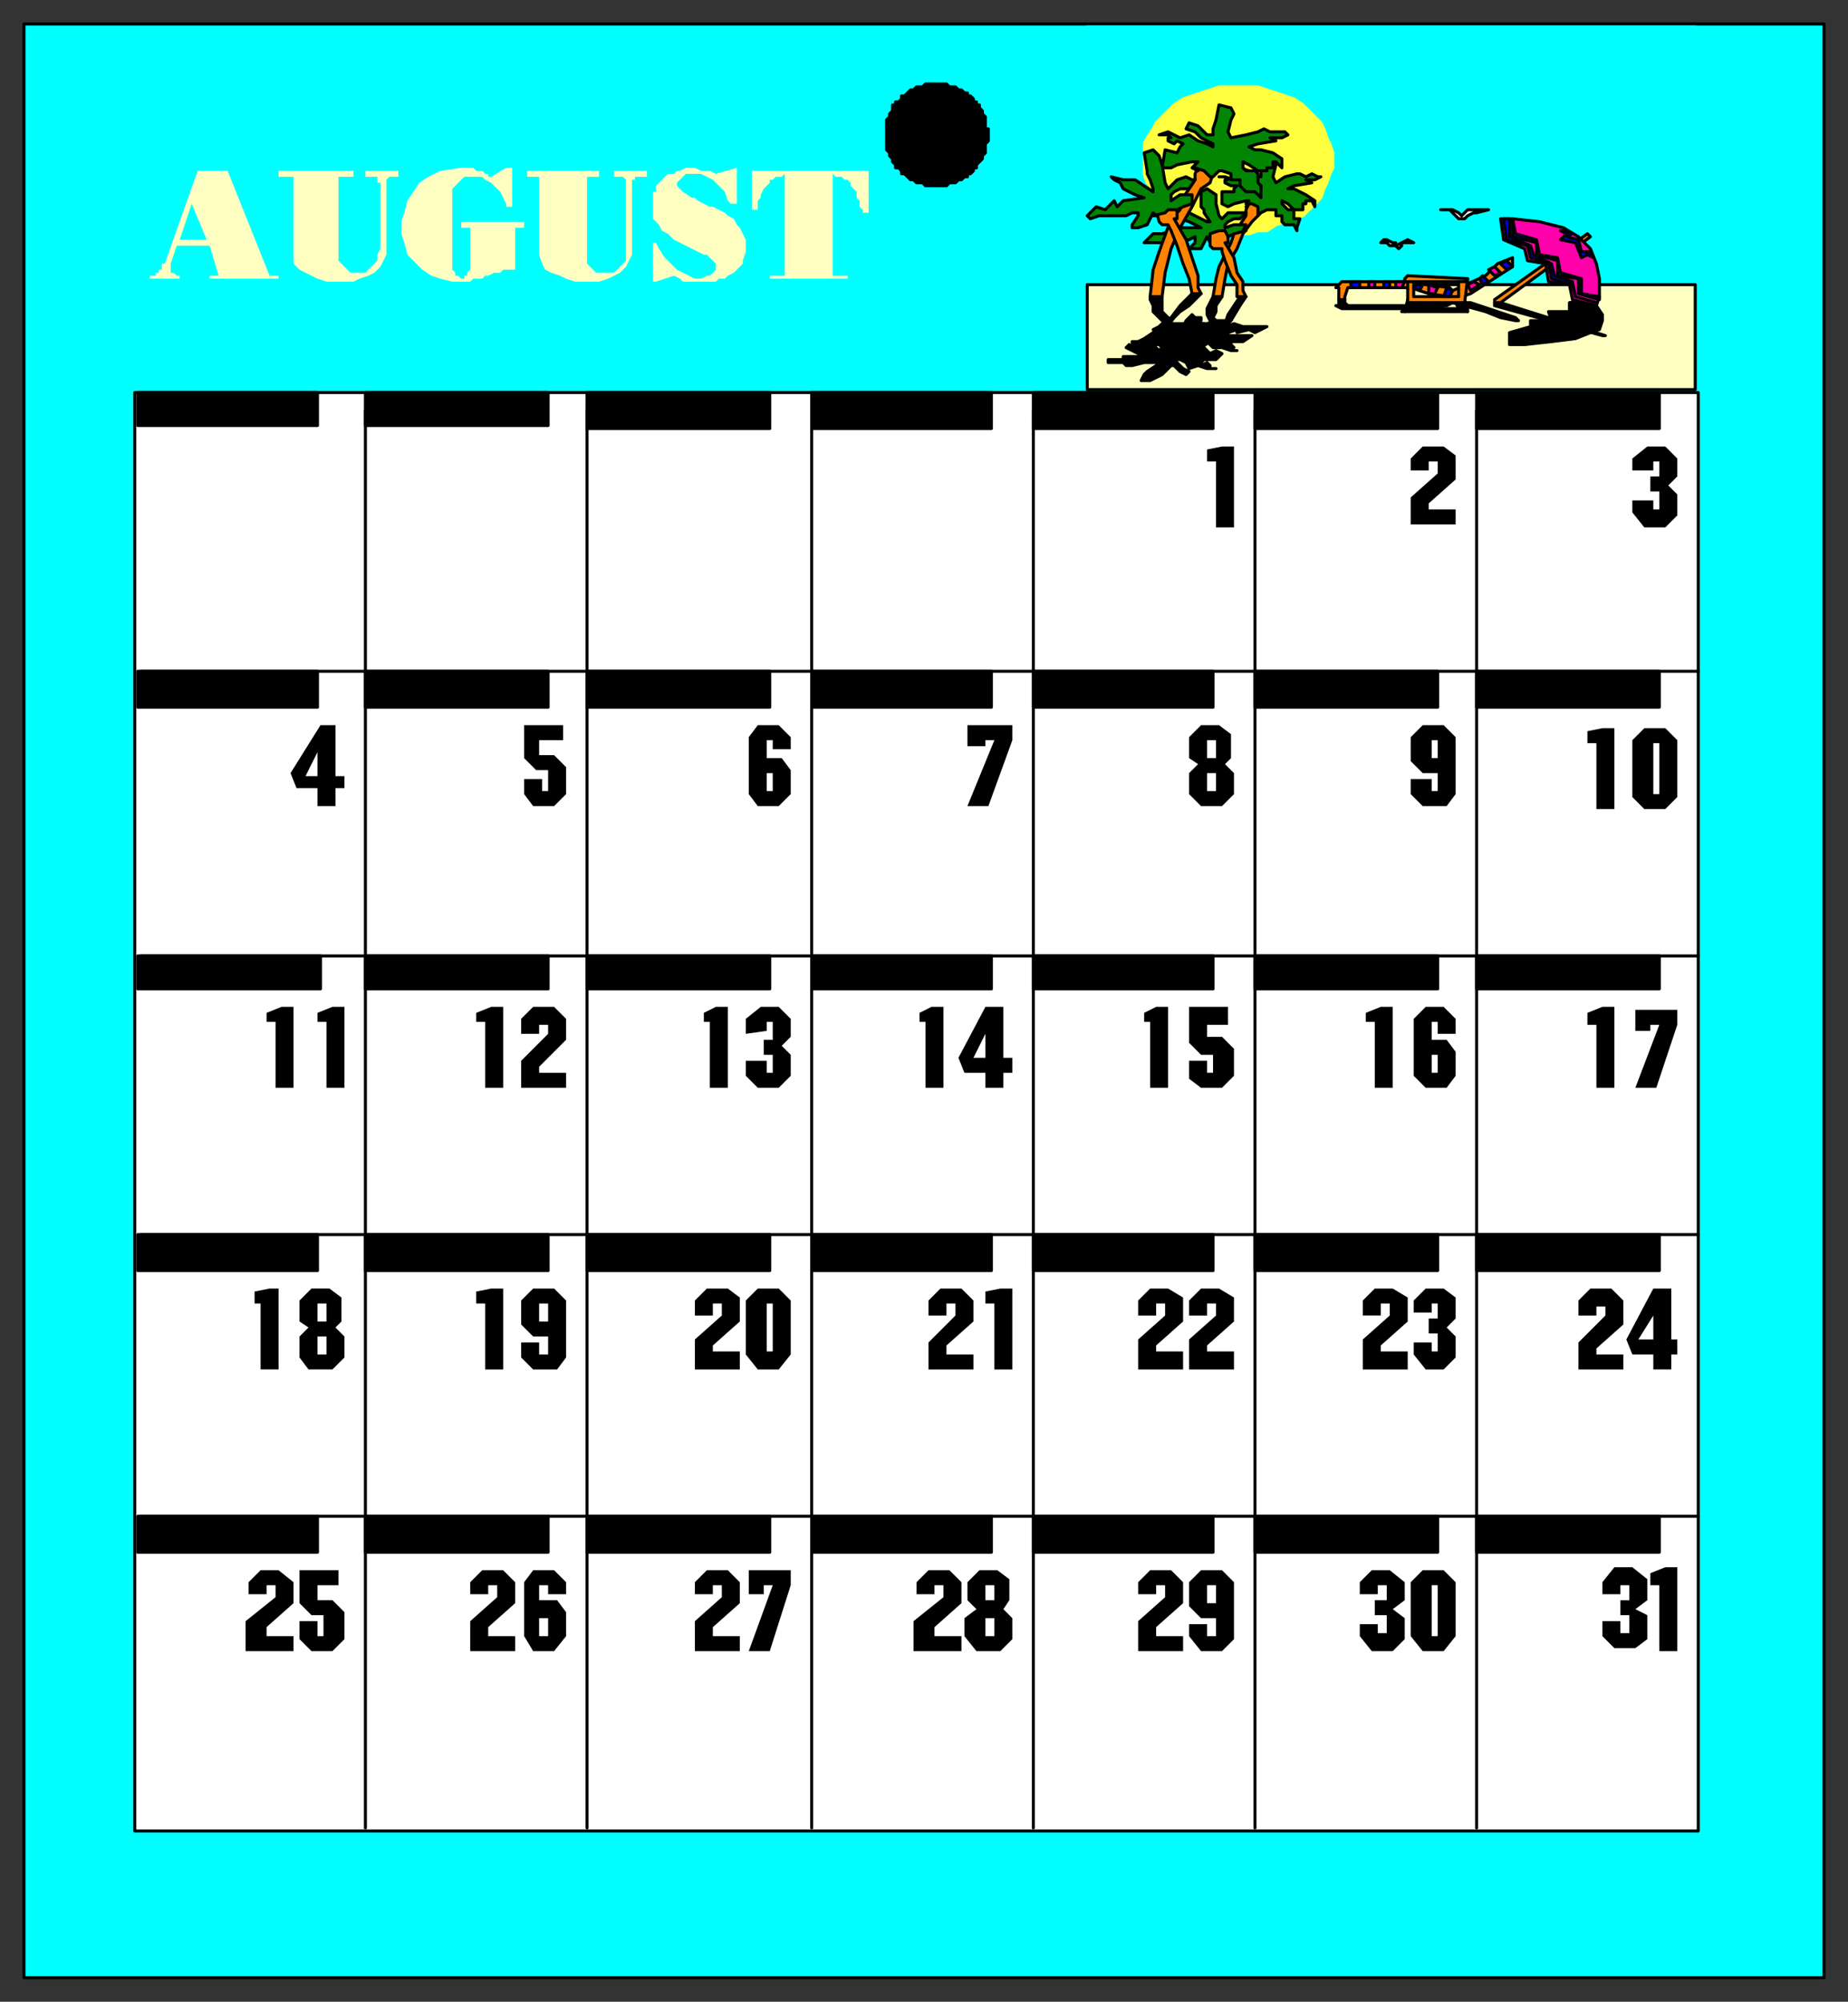 <svg xmlns="http://www.w3.org/2000/svg" fill-rule="evenodd" height="668" preserveAspectRatio="none" stroke-linecap="round" width="617"><rect width="100%" height="100%" fill="#333333" stroke="none"/><style>.brush0{fill:#fff}.pen0{stroke:#000;stroke-width:1;stroke-linejoin:round}.brush1{fill:#0ff}.brush2{fill:#000}.pen1,.pen2{stroke:none}.brush3{fill:#ffffc2}.brush5{fill:#028502}.brush6{fill:#ff8300}.brush7{fill:#ff00ab}.brush8{fill:#00f}</style><path class="pen0 brush1" d="M8 660h601V8H8v652z"/><path class="pen0 brush2" d="M330 45h0v-2h-1v-4l-1-1h0v-1l-1-1v-1h-1v-1h-1v-1l-1-1h-1v-1h-1l-1-1h-1 0l-1-1h-1 0-1l-1-1h-3 0-4l-1 1h0-2l-1 1h0-1l-1 1h0l-1 1h-1v1l-1 1h-1v1h-1v2l-1 1h0v1l-1 1v3h0v5h0v2l1 1v1h0l1 1v1h0l1 1v1h1l1 1v1h1l1 1h0l1 1h1l1 1h2l1 1h7l1-1h2l1-1h1l1-1h1v-1h1l1-1v-1h1v-1l1-1h0l1-1v-1h0l1-1v-3h0l1-1v-2h0z"/><path class="pen0 brush0" d="M45 611h522V131H45v480z"/><path class="pen0" fill="none" d="M122 610V137m74 473V137m75 473V137m74 473V137m74 473V137m74 473V137m74 87H47m520 95H47m520 93H47m520 94H47"/><path class="pen0 brush2" d="M46 142h60v-11H46v11zm76 0h61v-11h-61v11zm74 1h61v-12h-61v12zm75 0h60v-12h-60v12zm74 0h60v-12h-60v12zm74 0h61v-12h-61v12zm74 0h61v-12h-61v12zM46 236h60v-12H46v12zm76 0h61v-12h-61v12zm74 0h61v-12h-61v12zm75 0h60v-12h-60v12zm74 0h60v-12h-60v12zm74 0h61v-12h-61v12zm74 0h61v-12h-61v12zM46 330h61v-11H46v11zm76 0h61v-11h-61v11zm74 0h61v-11h-61v11zm75 0h60v-11h-60v11zm74 0h60v-11h-60v11zm74 0h61v-11h-61v11zm74 0h61v-11h-61v11zM46 424h60v-12H46v12zm76 0h61v-12h-61v12zm74 0h61v-12h-61v12zm75 0h60v-12h-60v12zm74 0h60v-12h-60v12zm74 0h61v-12h-61v12zm74 0h61v-12h-61v12zM46 518h60v-12H46v12zm76 0h61v-12h-61v12zm74 0h61v-12h-61v12zm75 0h60v-12h-60v12zm74 0h60v-12h-60v12zm74 0h61v-12h-61v12zm74 0h61v-12h-61v12z"/><path class="pen1 brush2" d="M108 539h-4l-4-4v-11h13v5h-7v5h5l4 4v9l-4 4h-7l-4-4v-6h6v5h2v-7zm-16-10h-3v3h-6v-4l4-4h6l5 4v7l-9 8v3h9v5H82v-10l10-8v-4zm20-86 3 3v7l-4 4h-8l-3-4v-7l3-3-3-2v-7l4-4h6l4 3v8l-2 2zm-25-8h-2v-4l5-1h3v27h-6v-22zm22-94h-3v-3l5-2h4v27h-6v-22zm-17 0h-3v-3l5-2h4v27h-6v-22zm14-78h-7l-2-5 10-16h5v17h3v4h-3v6h-6v-6z"/><path class="pen2 brush0" d="m106 251-4 8h4v-8zm3 184h-3v6h3v-6zm0 11h-3v6h3v-6z"/><path class="pen1 brush2" d="M258 529h-3v3h-5v-8h14v5l-7 22h-7l8-22zm-17 0h-3v3h-6v-4l4-4h7l4 4v7l-9 8v3h9v5h-15v-10l9-8v-4zm12-99h7l4 4v18l-4 5h-7l-4-5v-18l4-4zm-12 5h-3v4h-6v-5l4-4h7l4 3v8l-9 8v2h9v6h-15v-10l9-8v-4zm17-94h-2v3l-7 1v-5l5-4h6l4 4v6l-3 3 3 3v7l-4 4h-7l-4-4v-5h7v4h2v-6h-3v-5h3v-6zm-21 0h-2v-3l4-2h4v27h-6v-22zm21-94h-2v6h5l3 4v8l-4 4h-7l-3-4v-19l3-4h7l4 4v4h-6v-3z"/><path class="pen2 brush0" d="M258 258h-2v6h2v-6zm-2 177v16h2v-16h-2z"/><path class="pen1 brush2" d="M475 524h7l4 4v18l-4 5h-7l-4-5v-18l4-4zm-12 5h-3v3h-6v-4l4-4h6l5 4v6l-4 3 4 3v7l-4 4h-7l-4-5v-4h6v3h3v-6h-4v-5h4v-5zm17-94h-2v3h-6v-4l4-4h6l4 3v7l-3 3 3 3v7l-4 4h-6l-4-5v-4h6v3h2v-6h-3v-5h3v-5zm-16 0h-3v4h-6v-5l4-4h6l5 3v8l-9 8v2h9v6h-15v-10l9-8v-4zm16-94h-2v6h5l3 4v8l-3 4h-7l-4-4v-19l4-4h6l4 4v5h-6v-4zm-21 0h-3v-3l5-2h4v27h-6v-22zm21-83h-5l-4-4v-8l4-4h7l4 4v19l-3 4h-8l-4-4v-5h7v4h2v-6zm0-104h-3v3h-6v-4l4-4h7l4 3v8l-9 8v2h9v5h-15v-9l9-8v-4z"/><path class="pen2 brush0" d="M480 247h-2v6h2v-6zm0 105h-2v6h2v-6zm-2 177v17h2v-17h-2z"/><path class="pen1 brush2" d="M406 540h-5l-4-4v-8l4-4h7l4 4v19l-4 4h-7l-4-5v-4h6v4h3v-6zm-17-11h-3v3h-6v-4l4-4h7l4 4v7l-9 8v3h9v5h-15v-10l9-8v-4zm17-94h-3v4h-6v-5l4-4h6l5 3v8l-9 8v2h9v6h-15v-10l9-8v-4zm-17 0h-3v4h-6v-5l4-4h6l5 3v8l-9 8v2h9v6h-15v-10l9-8v-4zm16-83h-4l-4-4v-12h13v6h-7v4h5l4 4v9l-4 4h-7l-4-3v-6h6v4h2v-6zm-21-11h-2v-3l4-2h4v27h-6v-22zm25-86 3 3v7l-4 4h-7l-4-4v-7l3-3-3-2v-7l4-4h6l4 3v8l-2 2zm-3-101h-3v-4l5-1h4v27h-6v-22z"/><path class="pen2 brush0" d="M406 258h-3v6h3v-6zm0-11h-3v6h3v-6zm0 282h-3v6h3v-6z"/><path class="pen1 brush2" d="m335 537 3 3v7l-4 4h-8l-4-5v-6l4-3-3-3v-6l4-4h6l4 3v7l-2 3zm-20-8h-3v3h-6v-4l4-4h7l4 4v7l-9 8v3h9v5h-16v-10l10-8v-4zm17-94h-3v-4l5-1h4v27h-6v-22zm-13 0h-3v4h-6v-5l4-4h7l4 4v7l-9 8v3h9v5h-15v-9l9-9v-4zm10-77h-7l-2-5 9-17h6v17h3v5h-3v5h-6v-5zm-20-17h-2v-3l4-2h4v27h-6v-22zm23-94h-3v2h-6v-7h15v5l-8 22h-7l9-22z"/><path class="pen2 brush0" d="m329 345-4 8h4v-8zm3 195h-3v6h3v-6zm0-11h-3v5h3v-5z"/><path class="pen1 brush2" d="M183 446h-5l-4-4v-8l4-4h7l4 4v19l-3 4h-8l-4-4v-5h6v4h3v-6zm-21-11h-3v-4l5-1h4v27h-6v-22zm21-93h-3v3h-6v-5l4-4h7l4 4v7l-9 9v2h9v5h-15v-9l9-9v-3zm-21-1h-3v-3l5-2h4v27h-6v-22zm21-84h-4l-4-4v-11h13v5h-8v5h5l4 4v9l-4 4h-7l-3-4v-5h6v4h2v-7z"/><path class="pen2 brush0" d="M183 435h-3v6h3v-6z"/><path class="pen1 brush2" d="M183 529h-3v5h6l3 4v8l-4 5h-7l-3-5v-18l3-4h7l4 4v4h-6v-3zm-17 0h-3v3h-6v-4l4-4h7l4 4v7l-9 8v3h9v5h-15v-10l9-8v-4z"/><path class="pen2 brush0" d="M183 540h-3v6h3v-6z"/><path class="pen1 brush2" d="M552 452h-7l-2-5 9-17h6v17h2v5h-2v5h-6v-5zm-16-16h-3v3h-6v-5l4-4h7l4 4v8l-9 8v2h9v5h-15v-9l9-9v-3zm18-94h-3v2h-5v-7h14v5l-7 21h-7l8-21zm-21 0h-3v-4l5-2h4v27h-6v-21zm16-99h7l4 4v19l-4 4h-7l-4-4v-19l4-4zm-16 5h-3v-4l5-1h4v27h-6v-22zm21-94h-2v3h-7v-4l5-4h6l4 4v6l-3 3 3 3v7l-4 4h-7l-4-5v-4h7v3h2v-6h-3v-5h3v-5z"/><path class="pen2 brush0" d="M552 248v17h2v-17h-2zm0 191-5 8h5v-8z"/><path class="pen1 brush2" d="M544 529h-3v3h-6v-4l4-5h6l5 4v7l-4 3 4 2v8l-4 3h-7l-4-4v-5h6v4h3v-6h-3v-5h3v-5zm10 0h-3v-4l5-2h4v28h-6v-22z"/><path class="brush3" d="M262 92V58l-1 1h-2l-1 1h-1v1l-1 1-1 1-1 2v1l-1 1v3h-2V57h39v14h-2v-1l-1-1v-2l-1-1v-2l-1-1-1-1v-1l-1-1h-1l-1-1h-2l-1-1v34h5v1h-26v-1h5zm-23-34 7-2v12h-2l-1-1-1-3-2-2-2-2-2-1-2-1h-5l-1 1-1 1-1 1v1l1 1 1 1 3 2h1l1 1 2 1 2 1h1l2 1 2 1 1 1 2 1 1 2 1 1 1 2 1 2v4l-1 3v1l-1 1-1 1-1 1-2 1-1 1h-2l-1 1h-11l-1-1-2-1-6 2h-1V81h1l1 2 2 3 2 2 2 2 2 1 2 1 2 1h2l2-1h1l1-1 1-1v-2l-1-1-2-2h-1l-2-1-2-1-2-1-2-1-2-1-1-1-1-1-2-1-1-2-1-1-1-1v-9h1v-2l1-1 1-1 1-1 1-1h2l1-1h1l2-1h3l2 1h3l2 1zm-59 1h-4v-2h24v2h-4v29l1 1 1 1 1 1h6l1-1 1-1 1-1 1-1V60l-1-1h-3v-2h11v2h-4v1h-1v25l-1 2-1 2-2 2-2 1-2 1-3 1h-8l-3-1-2-1-3-1-2-1-1-2-1-3V59zm-11-3h2v13h-2v-1l-1-2-1-2-2-2-1-1-2-1-1-1h-6l-1 1-1 1-1 1-1 1v27l1 1v1h1l1 1h1v-1h1v-1l1-1V76h-3v-2h21v2h-3v14h-4l-1 1h-2l-2 1h-1l-1 1h-3l-1 1h-6l-4-1-3-1-3-2-3-3-2-2-1-4-1-3v-4l1-3 1-4 2-3 2-3 3-2 4-2 7-1h4l1 1h2l1 1h1v1h1l5-3zm-71 3h-5v-2h25v2h-5v28l1 1 1 1 1 1 1 1h5l1-1 1-1 1-1 1-1v-2l1-2V61h-1v-2h-4v-2h11v2h-3l-1 1v25l-1 2-1 2-2 2-2 1-3 1-2 1h-9l-3-1-2-1-2-1-2-1-2-2V59zM55 88l11-31h10l14 35h3v1H70v-1h3l-3-10H59l-2 6v3h1l1 1h1v1H50v-1h2v-1h1v-1h1v-2h1z" style="stroke:none"/><path class="brush1" style="stroke:none" d="m69 80-5-12-4 12h9z"/><path class="brush1" style="stroke:#0ff;stroke-width:1;stroke-linejoin:round" d="M363 9h203v88H363V9z"/><path class="pen0 brush3" d="M363 95h203v35H363V95z"/><path style="stroke:#ffff3f;stroke-width:1;stroke-linejoin:round;fill:#ffff3f" d="M414 29h6l3 1 3 1 3 1 3 1 3 2 2 2 2 2 2 2 1 2 1 3 1 2 1 3v5l-1 2-1 3-1 2-1 3-2 2-2 2-2 2-3 1-3 1-3 1-3 2h-3l-3 1h-7l-3-1h-3l-3-2-3-1-3-1-3-1-2-2-2-2-2-2-1-3-2-2-1-3V48l1-2 2-3 1-2 2-2 2-2 2-2 3-2 3-1 3-1 3-1 3-1h7z"/><path class="pen0 brush5" d="m417 69-1-1 1-1h-1l-4 1-2 1-2-1v-4h4v-1l1-1h-2l-2-1v-1h1l-1-1h-2 2l3 1 3-1 2 2 2 1 2 1v-1l-3-2-2-1-2-2v-1l3 1 3 2h1v-2l1-2 1-4 3 1v3l-1 4 1 2 3-2 4-1h1l2 1 2-1 2 1h1l-2 1h-3l2 1-6 1-2 1h2l2 1 2 1 3 2v2l-1-2h-2v1h-1v2h0-3l-2-2-2-1v1l2 2h2v3h2l-1 3v1l-1-2h-3l-1-1v-2h-2v-2h-3l-2 1-1 1-1-2-3-1h1z"/><path class="pen0 brush2" d="m414 102-3 5-1 1-3 3-2 2-1 1-3 2 1 1-1 1h-2l-1-1h-1l1-2h2l3-2 2-3 4-2 1-3 4-6h2l-2 3z"/><path class="pen0 brush2" d="M407 112h-1l-1-1v-1h0l-1-3-1-2v-2l1-2 1-2h3l-2 3v2l-1 2 2 2v1h2l1 1v2h-3 0zm-7 4 1 1h-2l1 1h4l2-1 2 1-2 2h-4l-1 1h-1l1 1 2-1 1 1v1l-2-1 1 1h3-3l-3-1-3 1-1-2-2-1h-2l2 2 1 1 2 1-1 1-2-1-2-2h-1l-1 1-2 2-4 2h-3l1-2 1-1 3-2 1-1h-5l-4 1h-2l-1-1h-5v-1h5v-1h8-1l-2-1-2-1-2-1 1-1 1 1h1l1-1h4l2 1 1 1 1-1-1-1h-2v-1l1-1h-1l2-2h0l1 1h2l1 1-1 1h3l-1 1 1 1 1-1h3l1 1 2 1v-1z"/><path class="pen0 brush2" d="m397 102-3 2-2 2-3 4-2 1-1 1-3 2 1 1-1 1h-3v-2l2-1 3-2 3-3 3-2 3-4 4-4h3l-4 4z"/><path class="pen0 brush2" d="M391 111h-1l-1-1v-1h1l-3-3-2-2v-2l-1-2v-1h4v5l2 2 1 1v1l3 1h0l1 2h-1l-2 1-1-1z"/><path class="pen0 brush2" d="M402 108h1l3-1h5-1l-3 1v1h2l3-1 3 1h8l-4 2-2-1-4 1v-1l-3 1h-7 3l2 1 1 1 2 1v1l-3-1-4-1-2-1-2-1h-1v3h0l-2 3h-4l-1-1 1-1 2-3v-1l-4 1h-6l3-1h5l2-1v-1l-3 1h-3l-1-1h2v-1h13-1z"/><path class="pen0 brush2" d="M409 111h1l-2 1h10l-3 2h-4l-1 1h-2 3l1 1h0-2l1 1h2-2l-3-1h-3l-1-1-1-1h-3l2 2 1 1 1 1h-3l-1-2h-2l-1 1-2 1-4 3-3-1 1-1 2-1 3-2 1-1h-17v-1h6l-1-1h8-1l-1-1-2-1-2-1 2-1v1h1l1-1h5l1 1 1 1 1-1-1-1h-1 0l1-2h0l2-2h0l1 1h2v1l-1 1h2l-1 1 2 1h1l2-1h1l1 1 1 1h0zm38-11v2h-1l2 1h27l8-1 2-1 11 3 5 2 5 1h1l-1-1-15-5h-14l-6 1h-21l-1-1v-1h-2z"/><path class="pen0 brush2" d="m472 103-1-2h15l1 2 3 1-1-4h-19l-1 4 3-1z"/><path class="pen0 brush2" d="M472 103h-3l-1 1h22v-1h-18zm27-1 36 10h1l-35-11h-2v1z"/><path class="pen0 brush2" d="M504 115h5l9-1 8-1 5-2 3-1 1-3v-2l-2-3-2-2-7 1v3h-7l1 3h-7v2l-7 2v4z"/><path class="pen0 brush6" d="m499 100 31-22 1 1-30 22h-2v-1z"/><path class="pen0 brush7" d="M502 73h3l9 1 8 2 5 3 4 4 2 5 1 5v6l-1 3-8-2-1-5-7-1-1-6-6-1-1-4-7-3-1-7h1z"/><path class="pen0 brush8" d="m505 73 1 5 7 2 1 5 6 1 1 5 7 2v5l6 1v1l-7-2v-5l-7-1v-5l-7-2v-4l-8-2v-6h0z"/><path class="pen0 brush8" d="M504 73v6l7 3 1 3 6 3 1 4 6 2 1 5 7 2h0l-7-2-1-4-7-2-1-5-6-2-1-4-7-2-1-7h2zm19 4 2 1-2 1 4 1 1 4h3l1 2-2-1-2 1-2-5-5-1 2-2-2-1h2z"/><path class="pen0 brush0" d="M483 70h2l2 1 1 1 2-2h7l-4 1h-1l-2 1-1 1h0-2l-1-1-1-1-1-1h-3 2zm-20 10 2 1h1v1l2-1 2-1 2 1h-4v1l-1 1-1-1h-2l-1-1h-2l1-1h1z"/><path class="pen0 brush6" d="M447 100v-4h-1l2-2h22l6 1 8 1 1 1 11-5 4-4 5-2h0v3l-14 9-3 1h-4l-7-1-6-2h-21l-1 3v1h-2z"/><path class="pen0 brush6" d="M472 93v6h15v-5l3-1-1 8h-19v-8h2z"/><path class="pen0 brush8" d="M451 96v-2h3v2h-3z"/><path class="pen0 brush7" d="M457 96v-2h2v2h-2z"/><path class="pen0 brush8" d="M462 96v-2h2v2h-2z"/><path class="pen0 brush7" d="M466 96v-2h3l-1 2h-2z"/><path class="pen0 brush8" d="m472 96 1-1h2l-1 2-2-1z"/><path class="pen0 brush7" d="M477 98v-3l3 1-1 2h-2z"/><path class="pen0 brush8" d="m482 99 1-3 2 1-1 2h-2z"/><path class="pen0 brush7" d="m491 97-1-2 2-1 2 1-3 2z"/><path class="pen0 brush8" d="m495 95-1-2 1-1 2 2-2 1z"/><path class="pen0 brush7" d="m499 92-2-2 2-1 2 2-2 1z"/><path class="pen0 brush8" d="m503 90-2-2 2-1 2 2-2 1z"/><path class="pen0 brush6" d="M472 94h-3v-1l1-1 20 1v1h-18zm-67 5 1-6 1-4 4-8 1-3 2-3 2-3v-2l1-2h1l2 1v3l-2 2-3 4-2 5-3 5-1 5-1 6h-3z"/><path class="pen0 brush5" d="m404 81-1-2-2 4h-4 0l2-2v-2l-2 1-3 1h-12l3-3h3l3-1 1 1 2-2h7l-4-2-3-1-1-1-3-1v-1l3 1h4l4 2 2 1h1l-2-3v-1l-1-1v-5l2-1 3 2v3l1 4 1 1 2-2h6l-2 2h-2l-2 1-1 1v1l3-1h4l-1 2h1l-4 1-2 1h-2l-1 1h-3v1z"/><path class="pen0 brush6" d="m384 99 1-9 2-6 4-11 3-3 1-4 4-6v-2l1-2 2-1 2 1 1 2-1 3-3 2-3 6-4 7-3 7-2 8-1 8h-4z"/><path class="pen0 brush6" d="M390 67h2l1 3v3h-1l4 7 2 6 2 6v4l1 2h-3l-1-5-2-5-2-6-2-5-1-2h-2l-1-1-1-4 1-2 3-1h0zm18 10h1l1 2v2h-1l3 5 1 5 2 3v3l1 2h-3v-4l-2-3-2-5-1-3v-1h-3l-1-1v-4l3-1h1z"/><path class="pen0 brush5" d="m400 57-2-1 2-2h-2l-5 1-2 1h-3l1-6 4 1 1-2 1-1-2-1-1 1-2-1v-1h1l-1-1h-3l3-1 4 2 3-1 3 2 3 1 2 1v-1l-4-2-2-2-3-1 1-2 3 1 3 3h2v-2l1-3 1-5 4 1 1 2-1 2-1 4 1 2 5-1 4-1 2-1 2 1h5l1 1-2 1h-4l2 1-6 1-3 1 2 1h2l4 1 3 2v3l-2-2h-1v2h-2v1h0-3l-3-2-2-1v2l1 1h3l1 1v3l1 1v4l-2-2h-3l-2-2v-2h-3v-2l-3-1h-1l-2 2h-1l-2-2-3-1 1 1z"/><path class="pen0 brush5" d="m386 72-1-1-2 4-3 1h-2v-1l2-3v-1h-2l-2 1h-9l-3 1-1-1 3-3 3 1 3-3 1 2 2-2 7-1-3-1-4-2-1-2-2-1-1-1 4 1h4l3 2 3 2v-1l-1-3-1-2v-1l-1-6 3-1 2 2 1 3 1 6 1 2 3-3 3-1 2 1h1l-2 3h-3l-2 1-1 1v2l3-2h4v3l-3 1-2 1h-3l-1 1-4 1h1z"/></svg>
